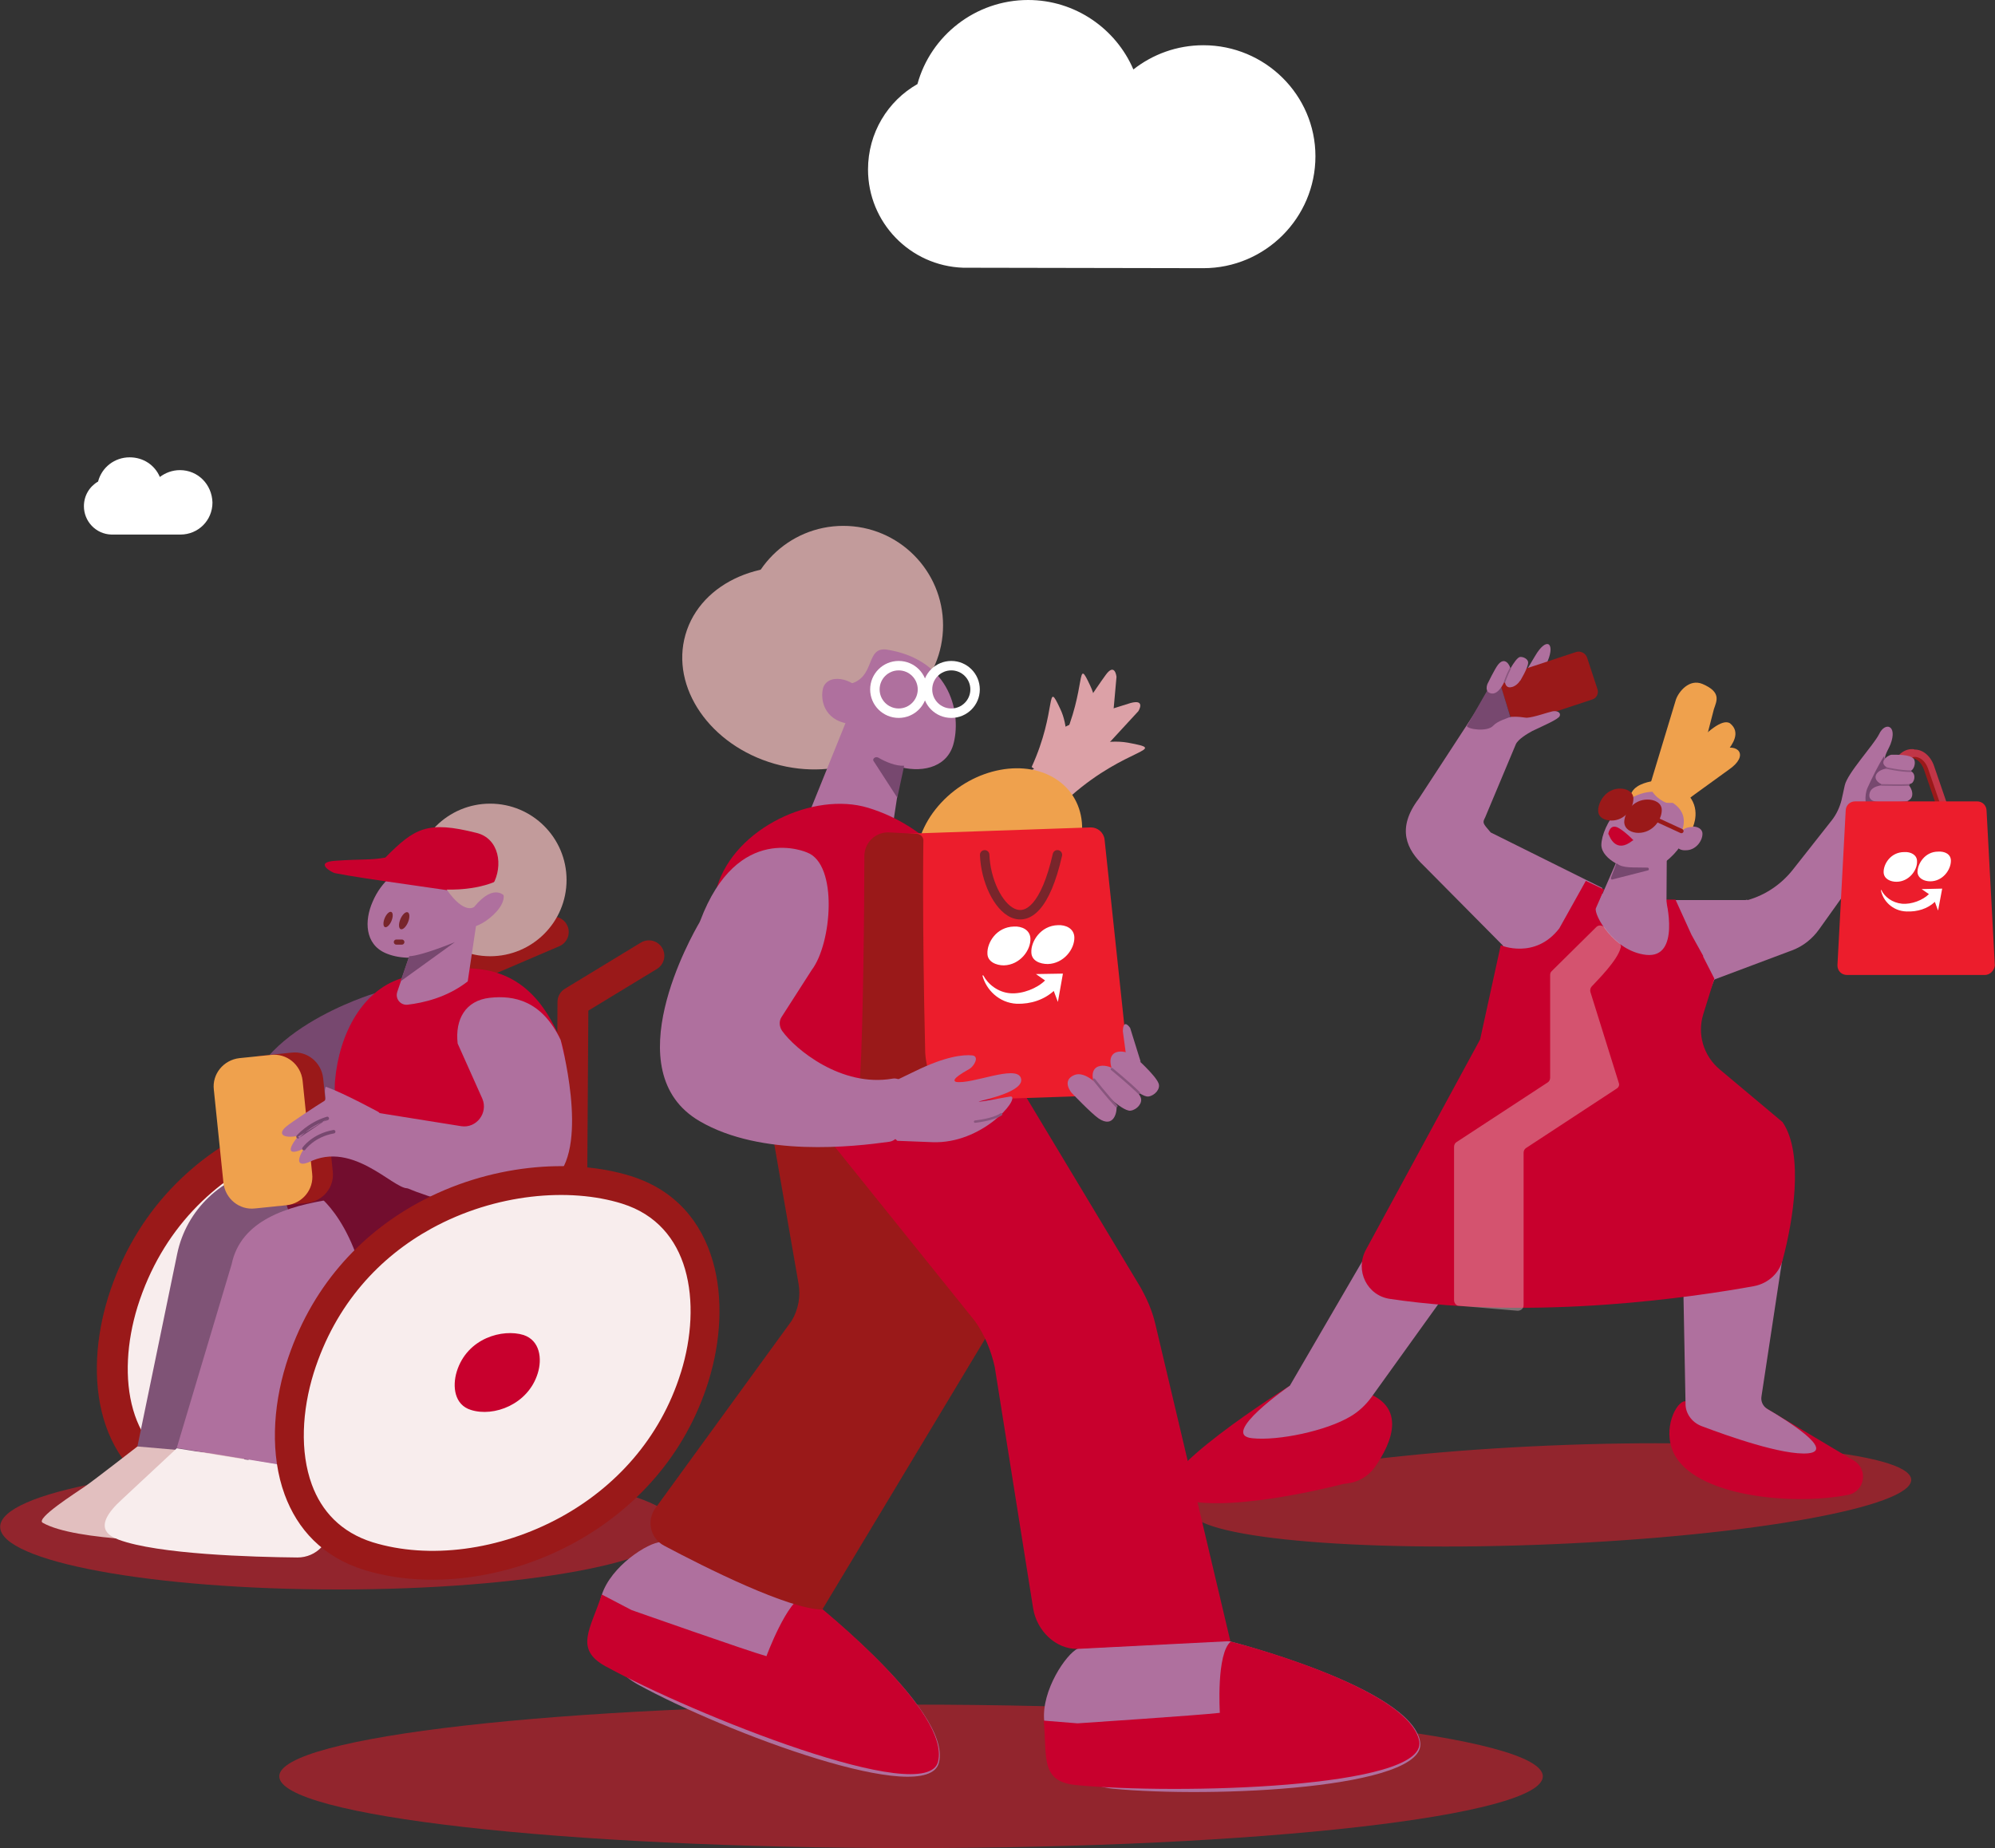 <svg width="802" height="743" viewBox="0 0 802 743" fill="none" xmlns="http://www.w3.org/2000/svg">
<rect x="0" y="0" width="802" height="743" fill="#333333" stroke="none"/>
<g clip-path="url(#clip0_508_3)">
<path d="M624.186 620.83C704.258 617.427 768.787 605.796 768.316 594.856C767.856 583.907 702.567 577.791 622.505 581.194C542.433 584.597 477.904 596.228 478.375 607.178C478.835 618.117 544.124 624.233 624.186 620.83Z" fill="#BB202B" fill-opacity="0.702"/>
<path fill-rule="evenodd" clip-rule="evenodd" d="M672.079 313.553C672.079 313.553 655.715 312.632 655.344 320.899C655.344 320.899 667.485 316.485 672.81 321.26L672.079 313.553Z" fill="#EFA14D"/>
<path d="M707.391 564.649L745.275 587.239C751.161 590.723 749.689 599.731 742.883 601.012C720.083 605.426 681.088 601.562 672.81 584.117C668.216 574.378 673.921 563.358 677.414 563.358L707.391 564.649Z" fill="#C8002D"/>
<path d="M518.521 557.112C518.521 557.112 458.557 594.586 471.619 601.382C488.724 610.2 540.03 596.608 540.03 596.608L541.502 596.418C546.106 595.867 550.149 593.485 552.722 589.812C559.158 580.624 567.625 563.358 544.084 558.393L518.521 557.112Z" fill="#C8002D"/>
<path d="M710.514 566.481C708.682 565.38 707.762 563.358 708.132 561.336L721.184 475.379C722.475 465.089 713.827 469.684 707.762 461.226L680.727 421C675.392 413.473 673 402.633 665.463 407.958L659.949 412.002L603.848 410.53L518.521 557.112C518.521 557.112 489.825 576.95 503.437 578.232C513.737 579.343 533.224 575.299 542.973 569.424C546.106 567.582 548.858 565.01 551.07 562.077L595.941 499.621C597.232 497.779 598.703 496.127 600.355 494.476L649.459 446.162C650.75 444.151 651.301 435.693 652.772 437.535L673 465.64C675.392 469.123 676.493 473.357 675.943 477.581L677.594 564.459C677.594 568.323 680.177 571.806 683.85 573.277C694.52 577.321 716.77 585.218 726.889 584.297C737.739 583.196 718.421 571.075 710.514 566.481Z" fill="#AF709E"/>
<path d="M782.249 326.955L775.803 308.218C774.332 303.994 770.839 301.242 767.165 301.792C764.953 302.162 762.931 303.634 761.83 305.836C760.719 308.038 760.359 310.98 760.91 313.733L763.302 313.182C762.931 311.161 763.122 309.139 764.032 307.487C764.773 305.836 766.244 304.915 767.526 304.735C769.918 304.364 772.31 306.196 773.411 309.319L779.857 328.056C780.037 328.606 780.587 328.977 781.138 328.977C781.318 328.977 781.318 328.977 781.508 328.796C782.249 328.426 782.429 327.695 782.249 326.955Z" fill="#9A1919"/>
<path fill-rule="evenodd" clip-rule="evenodd" d="M758.337 319.428C761.09 314.103 759.068 308.038 759.068 306.566C759.068 304.735 758.337 307.117 757.787 304.735C757.787 303.263 759.438 300.691 759.989 299.22C762.931 291.503 757.787 290.031 755.395 295.176C753.183 299.59 742.703 310.79 741.602 315.755L740.311 321.63C739.57 324.573 738.289 327.325 736.448 329.717L720.813 349.545C716.219 355.43 709.783 359.834 702.607 361.856H664.352L668.586 401.532L720.453 382.064C724.867 380.413 728.54 377.47 731.303 373.617L766.424 324.382L758.337 319.428Z" fill="#AF709E"/>
<path fill-rule="evenodd" clip-rule="evenodd" d="M757.416 303.994C755.024 307.667 752.632 312.632 750.79 316.666C747.858 323.101 753.183 334.301 755.765 333.931C755.765 333.931 766.795 324.383 768.086 319.979C767.716 312.812 757.416 307.858 757.416 303.994Z" fill="#77486F"/>
<path d="M783.9 326.594L777.464 307.858C775.993 303.634 772.5 300.871 768.817 301.422C766.615 301.792 764.583 303.263 763.482 305.465C762.381 307.667 762.011 310.61 762.561 313.363L764.953 312.812C764.583 310.79 764.773 308.768 765.694 307.117C766.424 305.465 767.896 304.545 769.187 304.364C771.579 303.994 773.971 305.836 775.072 308.959L781.508 327.695C781.688 328.246 782.249 328.606 782.799 328.606C782.979 328.606 782.979 328.606 783.16 328.426C783.9 328.056 784.08 327.145 783.9 326.594Z" fill="#C13547"/>
<path d="M764.223 306.757L757.787 325.493C757.597 326.044 757.046 326.404 756.496 326.404C756.315 326.404 756.315 326.404 756.125 326.224C755.575 325.854 755.204 325.123 755.575 324.392L762.011 305.646L764.223 306.757Z" fill="#9A1919"/>
<path d="M768.997 304.184C766.615 303.814 764.222 305.646 763.122 308.768L756.676 327.505C756.496 328.056 755.945 328.426 755.395 328.426C755.204 328.426 755.204 328.426 755.024 328.246C754.474 327.876 754.103 327.135 754.474 326.404L760.91 307.667C762.381 303.444 765.874 300.691 769.557 301.242L768.997 304.184Z" fill="#C13547"/>
<path fill-rule="evenodd" clip-rule="evenodd" d="M767.165 315.564C768.266 316.305 770.288 320.709 766.795 322C764.403 322.731 754.834 322.371 754.834 322.371C754.834 322.371 750.43 322.371 751.711 318.507C752.822 315.384 758.517 315.564 758.517 315.564L765.504 315.755L767.165 315.564Z" fill="#AF709E"/>
<path fill-rule="evenodd" clip-rule="evenodd" d="M756.496 315.384C756.496 315.384 767.165 316.485 768.817 314.654C769.918 313.362 769.918 310.98 768.456 310.24C766.244 309.139 759.068 308.958 759.068 308.958H759.248C757.416 308.958 755.575 309.689 754.654 310.79C753.553 312.081 753.553 313.913 756.496 315.384Z" fill="#AF709E"/>
<path fill-rule="evenodd" clip-rule="evenodd" d="M759.438 308.959C759.438 308.959 766.244 311.161 768.266 309.88C769.738 308.959 770.288 306.016 769.187 304.915C767.525 303.264 762.751 303.444 760.359 303.444C758.708 303.634 754.474 306.937 759.438 308.959Z" fill="#AF709E"/>
<path fill-rule="evenodd" clip-rule="evenodd" d="M767.666 315.554C767.676 315.725 767.545 315.875 767.365 315.885C765.604 315.985 762.881 315.985 760.609 315.955C759.468 315.945 758.437 315.925 757.687 315.915C757.316 315.915 757.016 315.905 756.806 315.895H756.566L756.485 315.885L756.496 315.564L756.506 315.244H756.586L756.826 315.254C757.036 315.254 757.336 315.264 757.707 315.274C758.447 315.284 759.478 315.304 760.619 315.314C762.891 315.334 765.594 315.334 767.325 315.244C767.505 315.234 767.656 315.374 767.666 315.554ZM756.175 315.564C756.175 315.384 756.325 315.244 756.506 315.244L756.496 315.564L756.485 315.885C756.315 315.885 756.165 315.735 756.175 315.564Z" fill="#89567E"/>
<path fill-rule="evenodd" clip-rule="evenodd" d="M758.017 308.698C758.067 308.528 758.237 308.418 758.407 308.458L758.337 308.768L758.267 309.089C758.087 309.049 757.977 308.869 758.017 308.698ZM758.337 308.768L758.267 309.089H758.277L758.327 309.099C758.367 309.109 758.427 309.129 758.507 309.139C758.668 309.179 758.908 309.229 759.198 309.289C759.789 309.409 760.609 309.569 761.57 309.729C763.482 310.06 765.944 310.38 768.086 310.38C768.266 310.38 768.406 310.24 768.406 310.06C768.406 309.879 768.266 309.739 768.086 309.739C765.994 309.739 763.582 309.419 761.68 309.099C760.729 308.939 759.909 308.778 759.328 308.658C759.038 308.598 758.808 308.548 758.648 308.518C758.567 308.498 758.507 308.478 758.467 308.478L758.417 308.458H758.407L758.337 308.768Z" fill="#89567E"/>
<path fill-rule="evenodd" clip-rule="evenodd" d="M797.873 391.984H742.523C740.311 391.984 738.659 390.332 738.659 388.12L741.972 326.034C741.972 323.832 743.624 322.181 745.826 322.181H794.75C796.952 322.181 798.614 323.832 798.614 326.034L801.927 388.12C801.736 390.142 800.085 391.984 797.873 391.984Z" fill="#EC1D2C"/>
<path fill-rule="evenodd" clip-rule="evenodd" d="M702.427 361.676C680.177 368.102 640.451 362.407 619.112 349.005C604.949 360.015 605.509 381.514 595.57 417.697C592.267 429.457 649.459 431.289 680.357 424.493C684.4 397.679 697.272 378.942 702.427 361.676Z" fill="#AF709E"/>
<path fill-rule="evenodd" clip-rule="evenodd" d="M619.852 271.115C619.852 270.934 621.133 267.992 622.244 265.61C625.187 258.443 621.694 255.871 617.09 263.768L611.575 272.956L619.852 271.115Z" fill="#AF709E"/>
<path fill-rule="evenodd" clip-rule="evenodd" d="M606.43 271.114C603.297 272.035 602.567 274.057 603.297 275.889L607.531 289.121C608.082 290.952 609.913 291.142 611.755 290.592L640.081 281.224C641.922 280.673 642.843 278.651 642.102 276.81L638.059 264.508C637.508 262.667 635.486 261.566 633.645 262.116L606.43 271.114Z" fill="#9A1919"/>
<path fill-rule="evenodd" clip-rule="evenodd" d="M602.567 289.671C607.161 287.099 612.496 288.57 613.787 288.57C616.719 288.38 622.244 286.368 624.076 285.998C625.738 285.628 627.579 286.368 627.019 287.83C626.658 289.121 620.583 291.693 615.989 293.895C613.967 294.996 610.284 297.198 609.373 299.22L597.052 328.606C595.941 330.818 595.941 330.818 599.254 334.672L643.944 356.892C646.146 357.452 633.645 387.579 607.341 383.346L572.4 348.084C565.593 341.648 561.179 333.2 570.378 321.079L597.232 279.932L602.567 289.671Z" fill="#AF709E"/>
<path fill-rule="evenodd" clip-rule="evenodd" d="M607.161 288.2C606.06 288.75 602.016 289.851 600.355 291.693C597.963 294.445 589.875 293.164 589.685 291.873L601.826 270.754L607.161 288.2Z" fill="#77486F"/>
<path fill-rule="evenodd" clip-rule="evenodd" d="M607.161 268.732C606.981 267.441 604.949 263.768 602.196 267.261C600.905 268.913 597.963 274.978 597.963 274.978C597.963 274.978 596.491 278.461 599.804 278.832C602.567 279.012 604.588 274.428 604.588 274.428L607.161 268.732Z" fill="#AF709E"/>
<path fill-rule="evenodd" clip-rule="evenodd" d="M604.959 272.956C604.959 272.956 609.003 264.508 611.024 264.138C612.496 263.958 614.327 265.059 614.327 266.34C614.327 268.542 611.024 273.877 611.024 273.877V273.687C610.284 274.978 608.812 276.079 607.531 276.259C606.24 276.629 604.769 275.889 604.959 272.956Z" fill="#AF709E"/>
<path fill-rule="evenodd" clip-rule="evenodd" d="M607.291 268.482C607.431 268.552 607.481 268.722 607.411 268.863C606.68 270.224 606.09 271.635 605.68 272.716C605.469 273.246 605.309 273.697 605.199 274.007C605.149 274.167 605.109 274.297 605.079 274.377L605.049 274.478L605.039 274.498V274.508L604.769 274.428L607.291 268.482ZM604.769 274.428L604.499 274.337V274.327L604.509 274.307L604.549 274.207C604.569 274.117 604.619 273.987 604.669 273.827C604.779 273.507 604.939 273.056 605.149 272.506C605.57 271.425 606.17 269.984 606.911 268.592C606.991 268.462 607.161 268.412 607.291 268.482L604.769 274.428Z" fill="#89567E"/>
<path fill-rule="evenodd" clip-rule="evenodd" d="M716.589 451.127L691.397 430.008C684.771 424.493 682.198 415.675 684.771 407.598L689.185 393.455L684.591 384.447H684.771L679.986 375.819L673.551 361.676H669.687C669.687 361.676 675.763 385.368 661.78 383.896C648.538 382.435 640.631 367.551 641.552 365.159L644.865 357.633L637.508 354.139L626.839 373.247C617.09 385.918 603.297 380.043 603.297 380.043L595.02 417.877L549.048 502.563C544.634 510.821 549.599 520.93 558.797 522.211C618.011 531.029 682.008 521.29 705.189 517.066C710.884 515.965 715.488 511.742 716.77 506.046C720.633 491.533 725.417 463.988 716.589 451.127Z" fill="#C8002D"/>
<path fill-rule="evenodd" clip-rule="evenodd" d="M671.529 320.899C668.957 318.878 668.406 315.014 670.608 312.452C670.608 312.452 689.185 286.919 695.44 290.772C700.035 294.446 696.361 299.4 694.34 301.972L680.177 319.979C677.965 322.551 674.101 323.101 671.529 320.899Z" fill="#EFA14D"/>
<path fill-rule="evenodd" clip-rule="evenodd" d="M670.058 318.878C668.586 315.935 669.877 312.262 672.81 310.79L691.757 301.422C698.563 298.489 703.528 303.634 694.89 309.509L678.145 321.63C675.022 323.101 671.529 321.81 670.058 318.878Z" fill="#EFA14D"/>
<path fill-rule="evenodd" clip-rule="evenodd" d="M651.851 341.838L643.754 360.385C643.203 361.486 642.473 364.799 643.574 365.159C649.649 367.371 668.406 375.268 669.877 372.145L670.058 343.309L651.851 341.838Z" fill="#AF709E"/>
<path fill-rule="evenodd" clip-rule="evenodd" d="M659.578 350.106C671.159 349.915 680.357 335.773 680.177 327.325C680.177 321.26 674.101 319.788 668.586 318.687C653.693 315.564 643.754 332.099 643.754 339.816C643.944 345.692 654.063 350.106 659.578 350.106Z" fill="#AF709E"/>
<path fill-rule="evenodd" clip-rule="evenodd" d="M677.785 341.838C681.648 341.838 684.401 338.165 684.401 335.222C684.401 333.2 682.379 332.28 680.357 332.28C676.123 332.28 673.741 336.143 673.741 338.895C673.741 341.097 675.763 342.018 677.785 341.838Z" fill="#AF709E"/>
<path fill-rule="evenodd" clip-rule="evenodd" d="M669.877 322.731C666.745 321.63 662.521 317.777 663.622 314.654L673.741 281.224C674.842 278.101 679.066 272.766 684.401 274.978C692.128 278.281 690.106 281.774 689.005 285.077L679.987 319.979C676.684 323.472 669.877 322.731 669.877 322.731Z" fill="#EFA14D"/>
<path fill-rule="evenodd" clip-rule="evenodd" d="M650.01 347.163C652.402 349.185 656.816 348.634 662.331 348.815C662.881 348.815 663.071 349.735 662.521 349.916L648.168 353.589C647.808 353.779 647.437 353.219 647.617 352.858L649.649 347.533C649.459 347.343 649.829 347.163 650.01 347.163Z" fill="#77486F"/>
<path fill-rule="evenodd" clip-rule="evenodd" d="M669.327 321.26C669.327 321.26 679.806 324.392 676.123 334.121C676.123 334.121 677.044 332.47 680.547 332.47C680.547 332.47 684.22 324.753 677.965 318.877L669.327 321.26Z" fill="#EFA14D"/>
<path fill-rule="evenodd" clip-rule="evenodd" d="M654.323 325.423C654.464 324.963 654.944 324.693 655.414 324.833L662.21 326.855C662.251 326.865 662.291 326.885 662.331 326.895L676.303 333.331C676.744 333.531 676.934 334.051 676.734 334.492C676.533 334.922 676.013 335.112 675.573 334.912L661.66 328.516L654.914 326.514C654.454 326.374 654.183 325.884 654.323 325.423Z" fill="#9A1919"/>
<path fill-rule="evenodd" clip-rule="evenodd" d="M647.808 329.897C653.132 329.897 656.636 325.123 656.636 321.08C656.636 318.327 653.873 317.036 651.301 317.036C645.596 317.036 642.473 322.361 642.473 325.854C642.473 328.796 645.225 329.897 647.808 329.897Z" fill="#9A1919"/>
<path fill-rule="evenodd" clip-rule="evenodd" d="M658.657 334.852C664.352 334.852 668.036 329.717 668.036 325.674C668.036 322.731 665.093 321.45 662.331 321.45C656.265 321.45 652.952 326.955 652.952 330.628C653.132 333.571 656.075 334.852 658.657 334.852Z" fill="#9A1919"/>
<path fill-rule="evenodd" clip-rule="evenodd" d="M656.635 337.795C656.635 337.795 653.693 334.672 650.93 333.02C647.067 330.628 646.516 335.402 646.516 335.402C646.516 335.402 646.516 335.402 646.697 335.402C647.067 336.513 649.649 343.31 656.265 337.975C656.445 337.975 656.635 337.795 656.635 337.795Z" fill="#C8002D"/>
<path fill-rule="evenodd" clip-rule="evenodd" d="M762.381 354.51C767.345 354.51 770.839 349.915 770.658 346.242C770.658 343.67 768.086 342.389 765.504 342.569C759.989 342.569 757.046 347.533 757.236 350.836C757.416 353.409 759.989 354.51 762.381 354.51ZM784.271 346.062C784.271 349.735 780.958 354.329 775.983 354.329C773.601 354.329 771.029 353.218 770.839 350.656C770.839 347.343 773.781 342.389 779.116 342.389C781.688 342.198 784.271 343.309 784.271 346.062ZM766.425 366.45C770.838 366.631 774.892 365.349 777.825 362.597L779.116 366.08L780.767 357.262L772.5 357.452L775.443 359.474C773.05 361.856 768.456 363.698 764.583 363.328C760.719 362.957 757.597 360.575 756.315 357.813H756.125C756.866 362.036 760.719 366.27 766.425 366.45Z" fill="white"/>
<path fill-rule="evenodd" clip-rule="evenodd" d="M584.541 522.761V461.046C584.541 460.315 584.901 459.574 585.461 459.214L622.245 435.142C622.795 434.782 623.165 434.041 623.165 433.311V391.983C623.165 391.433 623.346 390.882 623.716 390.512L641.732 372.696C642.653 371.775 644.124 371.955 645.045 372.876C646.146 374.528 648.168 376.92 650.75 378.942C651.481 379.492 651.851 380.413 651.481 381.144C650.2 386.108 642.473 393.815 639.9 396.567C639.34 397.128 639.16 398.049 639.34 398.78L650.75 435.332C651.121 436.253 650.75 437.164 649.829 437.715L613.417 461.596C612.866 461.966 612.496 462.697 612.496 463.438V524.783C612.496 526.074 611.385 526.985 610.104 526.985L586.382 524.973C585.461 524.973 584.541 523.872 584.541 522.761Z" fill="#E6C7CB" fill-opacity="0.42"/>
<path d="M135.986 639.036C211.044 639.036 271.889 627.766 271.889 613.873C271.889 599.971 211.044 588.701 135.986 588.701C60.918 588.701 0.073 599.971 0.073 613.873C0.073 627.766 60.918 639.036 135.986 639.036Z" fill="#BB202B" fill-opacity="0.702"/>
<path fill-rule="evenodd" clip-rule="evenodd" d="M208.081 526.805C189.134 587.61 121.643 612.583 76.953 598.81C44.584 588.711 40.17 553.249 49.358 523.502C70.147 457.192 140.21 439.006 180.486 451.497C212.675 461.416 217.269 497.419 208.081 526.805Z" fill="#F8EDED"/>
<path fill-rule="evenodd" clip-rule="evenodd" d="M110.163 463.608C86.421 474.248 65.092 494.096 55.293 525.344C50.949 539.406 49.958 554.43 53.532 566.801C57.035 578.912 64.852 588.531 78.794 592.885C99.403 599.23 125.817 596.738 149.438 585.198C172.959 573.717 193.258 553.499 202.146 524.963V524.953C206.48 511.111 207.44 496.037 203.837 483.566C200.304 471.355 192.467 461.676 178.654 457.423L178.644 457.413C160.098 451.667 134.074 452.878 110.163 463.608ZM182.328 445.572C160.598 438.826 131.452 440.467 105.068 452.288C78.514 464.189 54.422 486.589 43.432 521.64V521.67C38.578 537.355 37.177 554.93 41.601 570.244C46.105 585.828 56.675 598.98 75.101 604.725L75.121 604.735C99.193 612.152 128.87 609.049 154.893 596.348C181.027 583.586 203.947 560.906 214.006 528.657C218.871 513.113 220.212 495.487 215.768 480.123C211.254 464.509 200.704 451.237 182.328 445.572Z" fill="#9A1919"/>
<path fill-rule="evenodd" clip-rule="evenodd" d="M150.699 399.33C150.699 399.33 96.811 415.304 98.462 448.925C98.462 448.925 93.688 509.169 160.258 466.371L150.699 399.33Z" fill="#77486F"/>
<path fill-rule="evenodd" clip-rule="evenodd" d="M266.163 381.044C267.945 383.966 267.014 387.78 264.082 389.561L236.517 406.316L235.986 487.35C235.966 490.783 233.164 493.535 229.741 493.515C226.308 493.495 223.545 490.703 223.565 487.269L224.116 402.783C224.136 400.631 225.257 398.64 227.098 397.519L257.626 378.962C260.558 377.19 264.382 378.121 266.163 381.044Z" fill="#9A1919"/>
<path fill-rule="evenodd" clip-rule="evenodd" d="M228.129 372.276C229.48 375.418 228.019 379.062 224.866 380.413L195.129 393.144L194.609 473.577C194.589 477 191.786 479.763 188.353 479.743C184.93 479.723 182.168 476.92 182.188 473.497L182.738 389.001C182.758 386.538 184.23 384.316 186.502 383.336L219.972 369.013C223.125 367.661 226.778 369.123 228.129 372.276Z" fill="#9A1919"/>
<path fill-rule="evenodd" clip-rule="evenodd" d="M171.108 482.535L110.603 491.904C101.955 493.195 94.969 499.801 93.127 508.439L77.133 585.948L171.108 482.535Z" fill="#AF709E"/>
<path d="M99.203 590.542L55.243 581.544L71.248 504.024C74.921 486.398 89.274 472.616 107.29 469.864L167.805 460.495L174.601 504.765L115.017 513.943L99.203 590.542Z" fill="#7F5376"/>
<path fill-rule="evenodd" clip-rule="evenodd" d="M105.819 467.472C105.819 467.472 117.409 476.29 121.823 516.696L186.932 477.03L180.857 456.642L105.819 467.472Z" fill="#720D2E"/>
<path d="M55.243 581.544L97.541 585.218C97.541 585.218 102.876 596.057 103.987 606.337C104.718 613.874 98.652 620.119 91.106 620.119C72.168 619.929 30.421 619.749 17.179 612.222C14.056 610.571 30.601 600.101 34.284 597.529C37.778 595.137 55.243 581.544 55.243 581.544Z" fill="#E2BFBF"/>
<path d="M126.047 591.093L71.067 582.095L93.127 508.248C96.811 490.622 115.387 484.927 133.224 482.165L193.728 472.796L200.534 517.066L140.951 526.255L126.047 591.093Z" fill="#AF709E"/>
<path d="M71.067 582.275L126.047 591.283C126.047 591.283 131.382 602.113 132.493 612.402C133.224 619.929 127.158 626.174 119.611 626.174C101.405 625.994 63.521 624.893 47.706 619.018C43.843 617.547 36.676 614.054 48.998 602.853C71.067 582.275 71.067 582.275 71.067 582.275Z" fill="#F8EDED"/>
<path fill-rule="evenodd" clip-rule="evenodd" d="M126.968 479.963C126.968 479.963 144.814 491.173 149.228 531.579L214.327 491.904L208.261 471.515L126.968 479.963Z" fill="#720D2E"/>
<path fill-rule="evenodd" clip-rule="evenodd" d="M200.164 486.949C180.486 457.002 131.752 467.662 134.695 434.412C136.346 415.495 145.915 397.308 162.83 392.904C190.785 385.738 212.305 386.839 225.367 418.067C232.723 435.142 222.974 521.66 200.164 486.949Z" fill="#C8002D"/>
<path fill-rule="evenodd" clip-rule="evenodd" d="M123.475 483.636L110.783 484.927C104.538 485.658 98.832 481.074 98.102 474.638L94.238 437.164C93.498 430.919 98.102 425.223 104.538 424.493L117.219 423.202C123.475 422.471 129.18 427.065 129.911 433.491L133.774 470.965C134.515 477.21 129.911 482.905 123.475 483.636Z" fill="#9A1919"/>
<path fill-rule="evenodd" clip-rule="evenodd" d="M115.197 484.557L102.516 485.848C96.26 486.579 90.555 481.985 89.824 475.559L85.961 438.085C85.22 431.839 89.824 426.144 96.26 425.414L108.952 424.123C115.197 423.392 120.902 427.986 121.643 434.412L125.497 471.886C126.237 478.131 121.643 483.826 115.197 484.557Z" fill="#EFA14D"/>
<path d="M219.661 492.084C217.82 492.274 215.988 492.274 214.327 491.904C214.327 491.904 170.007 482.535 157.505 474.638C142.972 465.269 142.792 462.887 144.624 453.149C146.646 443.6 142.602 445.432 152.171 447.453L185.451 452.778C191.526 453.699 196.3 447.453 193.918 441.758L183.979 419.538C182.878 409.799 187.112 402.263 196.861 401.162C206.61 400.061 217.82 402.263 225.367 418.067C225.367 418.067 236.767 459.574 223.705 473.167C219.852 477.21 233.824 484.006 229.781 487.68C227.018 490.252 223.525 491.723 219.661 492.084Z" fill="#AF709E"/>
<path d="M164.672 460.676C169.086 470.965 171.478 472.436 164.862 477.391C160.448 480.704 143.893 459.024 125.687 466.561C119.061 469.864 119.251 466.371 122.194 461.776C115.017 465.089 115.938 461.596 119.982 456.642C113.366 457.923 111.704 455.721 115.017 452.959C116.669 451.497 127.528 444.331 130.281 442.679C131.572 441.949 130.101 439.556 130.831 437.164C130.831 436.984 131.022 436.984 131.202 436.984C138.739 439.737 152.171 447.083 152.171 447.083C158.236 453.149 163.941 458.844 164.672 460.676Z" fill="#AF709E"/>
<path fill-rule="evenodd" clip-rule="evenodd" d="M134.835 454.86C134.905 455.241 134.655 455.611 134.264 455.681C130.261 456.392 127.378 458.033 125.497 459.494C124.556 460.225 123.865 460.906 123.415 461.396C123.194 461.646 123.024 461.847 122.924 461.987C122.864 462.057 122.824 462.107 122.804 462.137L122.774 462.177V462.187C122.554 462.507 122.113 462.587 121.793 462.367C121.463 462.147 121.383 461.706 121.613 461.386L122.194 461.776C121.613 461.386 121.613 461.386 121.613 461.386V461.376L121.623 461.356C121.633 461.346 121.643 461.326 121.663 461.306C121.693 461.256 121.743 461.196 121.803 461.116C121.933 460.956 122.123 460.726 122.374 460.455C122.864 459.905 123.615 459.164 124.626 458.373C126.658 456.802 129.75 455.05 134.024 454.29C134.405 454.22 134.775 454.48 134.835 454.86Z" fill="#77486F"/>
<path fill-rule="evenodd" clip-rule="evenodd" d="M132.243 449.455C132.363 449.826 132.143 450.216 131.772 450.336C128.199 451.407 125.336 453.189 123.355 454.72C122.374 455.481 121.613 456.171 121.103 456.672C120.842 456.922 120.652 457.122 120.522 457.262C120.452 457.332 120.412 457.382 120.382 457.412L120.342 457.452L120.332 457.462C120.332 457.462 120.332 457.462 119.801 457.002L119.261 456.542C119.011 456.842 119.041 457.282 119.341 457.543C119.631 457.793 120.082 457.763 120.332 457.462L132.243 449.455ZM119.801 457.002C119.261 456.542 119.261 456.542 119.261 456.542H119.271L119.281 456.522L119.321 456.482C119.361 456.432 119.411 456.372 119.481 456.301C119.631 456.141 119.832 455.931 120.112 455.661C120.652 455.13 121.453 454.4 122.494 453.599C124.566 451.998 127.578 450.116 131.362 448.985C131.742 448.865 132.133 449.085 132.243 449.455L119.801 457.002Z" fill="#77486F"/>
<path d="M197.041 384.447C214.006 384.447 227.759 370.714 227.759 353.779C227.759 336.834 214.006 323.101 197.041 323.101C180.076 323.101 166.323 336.834 166.323 353.779C166.323 370.714 180.076 384.447 197.041 384.447Z" fill="#C29B9B"/>
<path fill-rule="evenodd" clip-rule="evenodd" d="M198.142 355.611C196.31 354.88 195.75 357.632 193.178 358.363C192.997 353.779 190.976 349.545 186.191 347.343C175.892 342.939 156.945 345.692 149.779 362.587C146.466 370.124 146.646 379.492 154.923 383.165C165.042 387.579 180.857 384.266 188.954 372.506C193.178 373.977 210.463 360.205 198.142 355.611Z" fill="#AF709E"/>
<path fill-rule="evenodd" clip-rule="evenodd" d="M189.134 359.474C190.605 359.834 197.411 356.892 198.142 355.611C202.376 348.084 200.724 337.064 191.526 334.852C171.848 329.897 166.694 332.84 154.923 344.771C149.038 345.872 145.545 345.321 134.885 346.062C126.057 346.612 133.224 350.656 134.515 351.016C147.386 353.589 179.015 357.452 189.134 359.474Z" fill="#C8002D"/>
<path fill-rule="evenodd" clip-rule="evenodd" d="M179.565 357.632C179.565 357.632 193.368 358.363 202.556 352.668C204.218 353.959 203.297 360.755 203.297 360.755C203.297 360.755 199.063 354.329 190.605 364.619C190.605 364.619 186.742 367.922 179.565 357.632Z" fill="#C29B9B"/>
<path fill-rule="evenodd" clip-rule="evenodd" d="M165.413 381.884L159.707 398.78C158.787 401.532 160.999 404.285 163.941 403.924C170.007 403.184 179.565 401.162 188.033 394.556L191.706 369.944L165.413 381.884Z" fill="#AF709E"/>
<path fill-rule="evenodd" clip-rule="evenodd" d="M182.878 378.761C182.878 378.761 169.636 384.266 164.492 384.447L160.999 394.556L182.878 378.761Z" fill="#77486F"/>
<path fill-rule="evenodd" clip-rule="evenodd" d="M279.245 553.619C260.308 614.424 192.807 639.406 148.117 625.624C115.758 615.525 111.344 580.073 120.532 550.316C141.311 484.006 211.384 465.82 251.66 478.311C283.849 488.23 288.444 524.233 279.245 553.619Z" fill="#F8EDED"/>
<path d="M284.81 555.351C275.482 585.288 255.033 606.977 231.102 620.129C203.747 635.143 171.698 638.976 146.415 631.179H146.395C129.64 625.954 119.501 614.724 114.427 600.862C108.631 585.058 109.642 565.88 114.977 548.605V548.585C124.736 517.437 144.814 496.358 167.845 483.716C196.431 468.012 229.701 465.42 253.372 472.756L253.602 472.826C271.648 478.471 281.988 491.353 286.532 506.957C290.876 521.911 289.735 539.326 284.92 554.95L284.81 555.351ZM225.497 609.92C246.996 598.109 265.353 578.672 273.69 551.888L273.81 551.537C278.014 537.905 279.055 522.871 275.372 510.19C271.869 498.169 263.941 488.25 250.139 483.936L249.929 483.866C228.93 477.36 199.193 479.773 173.44 493.915C152.821 505.246 134.845 524.133 126.087 552.048C121.443 567.081 120.492 583.566 125.356 596.848C129.24 607.468 137.017 616.065 149.849 620.069C172.249 626.975 200.865 623.442 225.497 609.92Z" fill="#9A1919"/>
<path fill-rule="evenodd" clip-rule="evenodd" d="M216.168 552.158C212.305 564.649 198.512 569.784 189.314 566.851C182.698 564.829 181.777 557.483 183.619 551.417C187.843 537.825 202.196 534.152 210.463 536.724C217.089 538.926 218.01 546.273 216.168 552.158Z" fill="#C8002D"/>
<path d="M157.375 370.254C158.076 368.572 158.046 366.951 157.295 366.641C156.545 366.32 155.364 367.431 154.653 369.123C153.952 370.804 153.992 372.426 154.733 372.736C155.484 373.046 156.665 371.935 157.375 370.254Z" fill="#78252B"/>
<path d="M164.011 370.804C164.802 368.933 164.752 367.131 163.911 366.781C163.06 366.43 161.749 367.662 160.959 369.533C160.178 371.405 160.228 373.207 161.069 373.557C161.909 373.907 163.231 372.676 164.011 370.804Z" fill="#78252B"/>
<path fill-rule="evenodd" clip-rule="evenodd" d="M158.306 378.762C158.306 378.181 158.767 377.721 159.337 377.721H161.549C162.12 377.721 162.58 378.181 162.58 378.762C162.58 379.322 162.12 379.793 161.549 379.793H159.337C158.767 379.793 158.306 379.322 158.306 378.762Z" fill="#78252B"/>
<path d="M366.244 743C506.51 743 620.223 730.088 620.223 714.164C620.223 698.23 506.51 685.328 366.244 685.328C225.967 685.328 112.265 698.23 112.265 714.164C112.265 730.088 225.967 743 366.244 743Z" fill="#BB202B" fill-opacity="0.702"/>
<path d="M493.318 659.615C493.318 659.615 567.435 678.342 570.928 700.381C573.871 719.128 487.253 722.982 447.347 719.128C432.994 717.657 421.233 706.077 419.762 691.754C418.651 679.633 428.58 664.94 433.364 662.738L493.318 659.615Z" fill="#AF709E"/>
<path d="M322.284 640.508C322.284 640.508 382.979 686.979 377.454 708.649C372.86 727.016 291.566 696.528 256.445 677.241C243.753 670.264 237.688 655.021 241.912 641.238C245.595 629.668 260.488 620.109 265.823 619.929L322.284 640.508Z" fill="#AF709E"/>
<path fill-rule="evenodd" clip-rule="evenodd" d="M323.575 641.238C316.399 643.26 308.121 665.85 308.121 665.85C300.765 663.829 253.872 647.304 253.872 647.304L241.912 641.058C237.498 654.831 230.701 662.918 243.383 669.894C278.515 689.181 372.489 726.835 377.093 708.289C382.058 688.631 332.954 648.585 323.575 641.238Z" fill="#C8002D"/>
<path fill-rule="evenodd" clip-rule="evenodd" d="M494.79 659.975C488.904 664.749 490.376 688.631 490.376 688.631C482.839 689.552 433.184 692.855 433.184 692.855L419.572 691.754C421.043 706.077 417.92 716.186 432.443 717.657C472.359 721.511 573.501 719.118 570.568 700.201C567.255 680.183 506.38 662.918 494.79 659.975Z" fill="#C8002D"/>
<path d="M263.621 606.157L318.24 531.029C320.993 526.435 321.914 521.11 320.993 515.965L305.919 429.267L375.432 417.146L396.401 537.645L330.562 647.124C316.949 646.933 283.849 630.399 266.924 621.4C261.409 618.458 259.758 611.301 263.621 606.157Z" fill="#9A1919"/>
<path d="M415.348 646.753L399.894 549.586C398.423 542.97 395.85 536.724 391.987 531.209L305.179 423.202L392.167 407.227L458.197 517.066C460.949 521.851 463.161 526.805 464.452 532.31L494.609 659.795L433.184 662.918C424.356 663.098 416.819 655.571 415.348 646.753Z" fill="#C8002D"/>
<path fill-rule="evenodd" clip-rule="evenodd" d="M447.277 289.571L448.838 272.115C448.838 272.115 448.228 266.2 444.494 271.355C440.771 276.509 430.402 291.583 427.709 299.09L432.463 311.061L447.277 289.571Z" fill="#DCA1A7"/>
<path fill-rule="evenodd" clip-rule="evenodd" d="M437.708 310.12C437.708 310.12 444.394 288.59 438.369 275.869C432.333 262.947 437.218 276.279 426.778 299.05C426.618 298.84 437.388 306.847 437.708 310.12Z" fill="#DCA1A7"/>
<path fill-rule="evenodd" clip-rule="evenodd" d="M445.725 298.829L457.636 285.908C457.636 285.908 460.709 280.983 454.553 282.625C448.388 284.476 430.932 290.011 424.366 294.315L420.873 306.626L445.725 298.829Z" fill="#DCA1A7"/>
<path fill-rule="evenodd" clip-rule="evenodd" d="M425.657 319.428C425.657 319.428 432.343 297.899 426.308 285.177C420.272 272.256 425.167 285.588 414.727 308.358C414.727 308.358 425.497 316.355 425.657 319.428Z" fill="#DCA1A7"/>
<path fill-rule="evenodd" clip-rule="evenodd" d="M413.596 310.36C413.596 310.36 436.087 295.547 453.392 298.579C470.538 301.752 453.132 300.131 430.652 319.888C430.502 320.029 417.35 309.649 413.596 310.36Z" fill="#DCA1A7"/>
<path d="M378.325 322.761C365.143 336.954 364.892 356.011 377.774 365.319C390.656 374.638 411.785 370.684 424.967 356.481C438.159 342.289 438.409 323.231 425.527 313.923C412.646 304.605 391.516 308.568 378.325 322.761Z" fill="#EFA14D"/>
<path d="M339.019 291.503C361.159 291.503 379.115 273.577 379.115 251.467C379.115 229.347 361.159 211.421 339.019 211.421C316.879 211.421 298.933 229.347 298.933 251.467C298.933 273.577 316.879 291.503 339.019 291.503Z" fill="#C29B9B"/>
<path d="M369.256 281.994C375.362 260.725 359.337 237.484 333.464 230.077C307.591 222.661 281.657 233.891 275.562 255.15C269.456 276.409 285.481 299.65 311.354 307.067C337.227 314.474 363.151 303.253 369.256 281.994Z" fill="#C29B9B"/>
<path fill-rule="evenodd" clip-rule="evenodd" d="M360.719 308.038C342.512 302.523 336.627 288.57 340.681 275.158C352.441 273.136 347.477 259.724 356.675 261.195C382.608 265.419 386.652 287.649 383.159 299.59C380.216 309.139 369.547 310.79 360.719 308.038Z" fill="#AF709E"/>
<path fill-rule="evenodd" clip-rule="evenodd" d="M339.389 273.326C346.196 275.338 348.398 280.673 346.926 285.627C342.512 286.368 344.354 291.503 340.861 290.952C331.112 289.301 329.641 281.033 330.932 276.439C332.213 272.956 336.076 272.406 339.389 273.326Z" fill="#AF709E"/>
<path fill-rule="evenodd" clip-rule="evenodd" d="M363.291 303.263L358.146 336.874C357.406 341.648 352.451 344.591 347.847 343.119L322.284 334.301L340.31 289.671L363.291 303.263Z" fill="#AF709E"/>
<path fill-rule="evenodd" clip-rule="evenodd" d="M348.027 453.149C303.157 439.556 278.334 389.411 288.263 356.532C295.43 332.84 327.068 318.137 348.948 324.753C397.872 339.636 412.215 403.003 403.207 432.58C396.221 455.901 369.737 459.574 348.027 453.149Z" fill="#C8002D"/>
<path d="M452.311 440.107L370.287 442.859C364.032 442.859 351.53 437.905 351.711 431.839L368.446 348.454C368.626 342.569 357.966 335.222 363.851 335.222L438.519 332.65C441.271 332.65 443.663 334.672 444.034 337.424L452.862 420.449L456.535 435.513C456.905 437.905 454.884 440.107 452.311 440.107Z" fill="#EC1D2C"/>
<path d="M370.287 442.859L343.433 448.004C341.601 448.004 345.455 439.186 345.825 431.84C346.926 413.843 347.477 366.08 347.477 344.22C347.477 338.716 352.081 334.302 357.596 334.672L368.446 335.222C369.917 335.222 371.018 336.323 371.208 337.615C371.208 337.615 370.658 369.393 371.939 423.212C372.119 428.166 374.331 433.311 374.511 438.636C374.701 440.838 372.86 442.859 370.287 442.859Z" fill="#9A1919"/>
<path fill-rule="evenodd" clip-rule="evenodd" d="M403.567 388.12C410.013 387.94 414.427 382.064 414.237 377.29C414.057 373.797 410.744 372.326 407.621 372.506C400.445 372.696 396.761 379.122 396.951 383.346C396.951 386.659 400.445 388.12 403.567 388.12ZM431.893 376.74C432.083 381.514 427.669 387.389 421.233 387.579C418.1 387.579 414.607 386.288 414.607 382.795C414.427 378.571 418.291 372.146 425.277 371.955C428.4 371.775 431.713 373.247 431.893 376.74ZM408.722 403.554C414.427 403.734 419.762 401.902 423.615 398.409L425.277 402.823L427.299 391.433L416.449 391.613L420.122 394.185C416.999 397.308 411.114 399.7 406.15 399.33C401.185 398.96 397.132 395.657 395.3 392.164H394.93C396.401 397.859 401.546 403.184 408.722 403.554Z" fill="white"/>
<path fill-rule="evenodd" clip-rule="evenodd" d="M410.373 433.311C412.395 438.635 396.581 441.938 393.458 442.859C393.829 443.23 406.33 440.657 406.52 440.837C409.823 441.938 394.749 459.945 374.881 459.204C374.141 459.204 360.719 458.653 360.719 458.653L343.433 442.489C343.433 442.489 366.054 431.479 367.705 430.738C380.036 424.673 387.203 423.942 390.886 424.313C393.829 424.683 391.617 428.717 389.595 429.817C382.058 434.041 383.709 434.592 384.26 434.962C390.696 436.063 408.352 427.986 410.373 433.311Z" fill="#AF709E"/>
<path d="M281.087 371.045C281.277 370.854 281.277 370.494 281.457 370.304C296.541 330.078 324.486 342.749 324.486 342.749C336.997 347.533 334.425 379.302 326.328 389.962L314.197 408.879C313.086 410.53 313.276 412.742 314.377 414.394C319.712 421.921 338.278 437.164 358.697 433.671C361.64 433.131 364.212 435.513 364.212 438.455C364.212 443.96 362.741 451.127 361.64 455.351C361.089 457.192 359.618 458.654 357.596 459.024C343.063 461.046 306.099 465.27 281.277 450.767C246.876 430.738 278.334 375.819 281.087 371.045Z" fill="#AF709E"/>
<path fill-rule="evenodd" clip-rule="evenodd" d="M352.992 304.545C356.125 306.386 360.168 308.038 363.481 307.858L360.719 320.709L351.34 306.206C350.419 305.285 351.711 303.994 352.992 304.545Z" fill="#77486F"/>
<path fill-rule="evenodd" clip-rule="evenodd" d="M448.818 444.701C449.188 446.713 447.897 453.879 441.642 449.655C438.699 447.634 430.792 439.366 430.792 439.366C430.792 439.366 426.558 434.412 431.893 432.21C436.307 430.368 442.012 436.804 442.012 436.804L448.818 444.701Z" fill="#AF709E"/>
<path fill-rule="evenodd" clip-rule="evenodd" d="M439.8 435.513C439.8 435.513 450.84 447.083 454.513 446.533C457.086 446.172 459.478 443.42 458.567 441.208C457.276 437.905 449.188 430.738 449.188 430.738L449.369 430.919C447.527 429.087 444.404 428.166 442.382 428.536C439.99 428.897 438.148 431.109 439.99 435.883L439.8 435.513Z" fill="#AF709E"/>
<path fill-rule="evenodd" clip-rule="evenodd" d="M446.976 429.818C446.976 429.818 458.006 441.388 461.69 440.838C464.262 440.477 466.654 437.715 465.733 435.513C464.452 432.21 456.355 425.043 456.355 425.043L456.535 425.223C454.703 423.392 451.571 422.471 449.549 422.841C447.157 423.202 445.315 425.414 447.157 430.188L446.976 429.818Z" fill="#AF709E"/>
<path fill-rule="evenodd" clip-rule="evenodd" d="M439.51 433.671C439.72 433.501 440.02 433.541 440.18 433.751L439.8 434.041L439.43 434.342C439.259 434.132 439.3 433.831 439.51 433.671ZM439.8 434.041L439.43 434.342L439.49 434.422L439.66 434.642C439.82 434.832 440.04 435.112 440.32 435.463C440.871 436.163 441.662 437.134 442.562 438.235C444.354 440.417 446.616 443.09 448.468 445.031C448.648 445.221 448.958 445.232 449.148 445.041C449.339 444.861 449.349 444.561 449.158 444.371C447.337 442.449 445.095 439.797 443.303 437.625C442.412 436.534 441.632 435.563 441.071 434.862C440.791 434.522 440.571 434.242 440.421 434.041L440.24 433.821L440.18 433.751L439.8 434.041Z" fill="#89567E"/>
<path fill-rule="evenodd" clip-rule="evenodd" d="M402.867 447.734C403.017 447.954 402.957 448.254 402.737 448.404C400.995 449.565 398.293 450.316 396.081 450.766C394.97 451.007 393.959 451.167 393.228 451.267C392.858 451.317 392.567 451.357 392.357 451.387C392.257 451.397 392.177 451.407 392.117 451.407L392.057 451.417H392.037C392.037 451.417 392.037 451.417 391.987 450.947L392.037 451.417C391.777 451.447 391.536 451.257 391.506 450.997C391.476 450.726 391.677 450.496 391.937 450.466H391.957L392.017 450.456C392.067 450.456 392.147 450.446 392.247 450.426C392.447 450.406 392.728 450.366 393.088 450.316C393.808 450.216 394.799 450.056 395.89 449.836C398.092 449.375 400.625 448.655 402.196 447.604C402.426 447.453 402.727 447.514 402.867 447.734Z" fill="#89567E"/>
<path fill-rule="evenodd" clip-rule="evenodd" d="M446.606 429.517C446.776 429.307 447.077 429.277 447.277 429.447L446.976 429.818L446.666 430.188C446.466 430.018 446.436 429.727 446.606 429.517ZM446.976 429.818L446.666 430.188L446.746 430.258L446.986 430.448C447.187 430.618 447.477 430.858 447.847 431.169C448.578 431.769 449.579 432.62 450.71 433.581C452.962 435.513 455.664 437.895 457.486 439.706C457.676 439.897 457.976 439.897 458.167 439.706C458.357 439.526 458.357 439.216 458.167 439.026C456.315 437.184 453.582 434.782 451.34 432.85C450.209 431.889 449.188 431.039 448.458 430.428C448.097 430.118 447.797 429.878 447.597 429.707L447.367 429.517L447.277 429.447L446.976 429.818Z" fill="#89567E"/>
<path fill-rule="evenodd" clip-rule="evenodd" d="M458.567 426.885L454.333 413.293C454.333 413.293 451.571 409.059 451.39 414.574L453.042 426.885H458.567Z" fill="#AF709E"/>
<path fill-rule="evenodd" clip-rule="evenodd" d="M425.507 341.818C426.538 342.049 427.179 343.069 426.938 344.09C424.526 354.71 421.464 361.616 418.02 365.54C416.279 367.521 414.367 368.823 412.325 369.363C410.253 369.914 408.232 369.653 406.38 368.823C402.777 367.201 399.784 363.418 397.672 359.004C395.53 354.53 394.139 349.095 393.949 343.74C393.919 342.699 394.729 341.818 395.78 341.778C396.831 341.738 397.712 342.559 397.742 343.61C397.922 348.444 399.183 353.359 401.095 357.372C403.047 361.446 405.519 364.279 407.941 365.36C409.092 365.88 410.223 366 411.334 365.7C412.475 365.4 413.777 364.619 415.158 363.037C417.98 359.825 420.873 353.669 423.235 343.25C423.475 342.229 424.486 341.588 425.507 341.818Z" fill="#78252B"/>
<path fill-rule="evenodd" clip-rule="evenodd" d="M361.279 269.523C357.035 269.523 353.612 272.946 353.612 277.18C353.612 281.404 357.035 284.837 361.279 284.837C365.503 284.837 368.936 281.404 368.936 277.18C368.936 272.946 365.503 269.523 361.279 269.523ZM349.809 277.18C349.809 270.854 354.943 265.729 361.279 265.729C367.605 265.729 372.729 270.854 372.729 277.18C372.729 283.506 367.605 288.63 361.279 288.63C354.943 288.63 349.809 283.506 349.809 277.18Z" fill="white"/>
<path fill-rule="evenodd" clip-rule="evenodd" d="M382.428 269.523C378.184 269.523 374.761 272.946 374.761 277.18C374.761 281.404 378.184 284.837 382.428 284.837C386.652 284.837 390.085 281.404 390.085 277.18C390.085 272.946 386.652 269.523 382.428 269.523ZM370.958 277.18C370.958 270.854 376.093 265.729 382.428 265.729C388.754 265.729 393.889 270.854 393.889 277.18C393.889 283.506 388.754 288.63 382.428 288.63C376.093 288.63 370.958 283.506 370.958 277.18Z" fill="white"/>
<path fill-rule="evenodd" clip-rule="evenodd" d="M483.76 18.186C473.09 18.186 463.341 21.86 455.624 27.925C448.628 11.57 432.263 0 413.316 0C392.167 0 374.141 14.323 368.816 33.8C356.865 40.597 348.948 53.448 348.948 68.141C348.948 89.451 365.873 106.906 387.202 107.637C387.393 107.637 387.573 107.637 387.573 107.637C387.573 107.637 482.098 107.817 483.76 107.817C508.582 107.817 528.81 87.619 528.81 62.817C528.81 38.204 508.582 18.186 483.76 18.186Z" fill="white"/>
<path fill-rule="evenodd" clip-rule="evenodd" d="M72.349 189.01C69.226 189.01 66.463 190.111 64.261 191.763C62.24 186.989 57.635 183.866 52.12 183.866C46.055 183.866 40.9 187.909 39.429 193.604C35.936 195.626 33.734 199.3 33.734 203.523C33.734 209.579 38.508 214.724 44.764 214.914C44.764 214.914 44.764 214.914 44.944 214.914C44.944 214.914 71.978 214.914 72.539 214.914C79.705 214.914 85.41 209.219 85.41 202.052C85.22 194.705 79.525 189.01 72.349 189.01Z" fill="white"/>
</g>
<defs>
<clipPath id="clip0_508_3">
<rect width="802" height="743" fill="white"/>
</clipPath>
</defs>
</svg>
